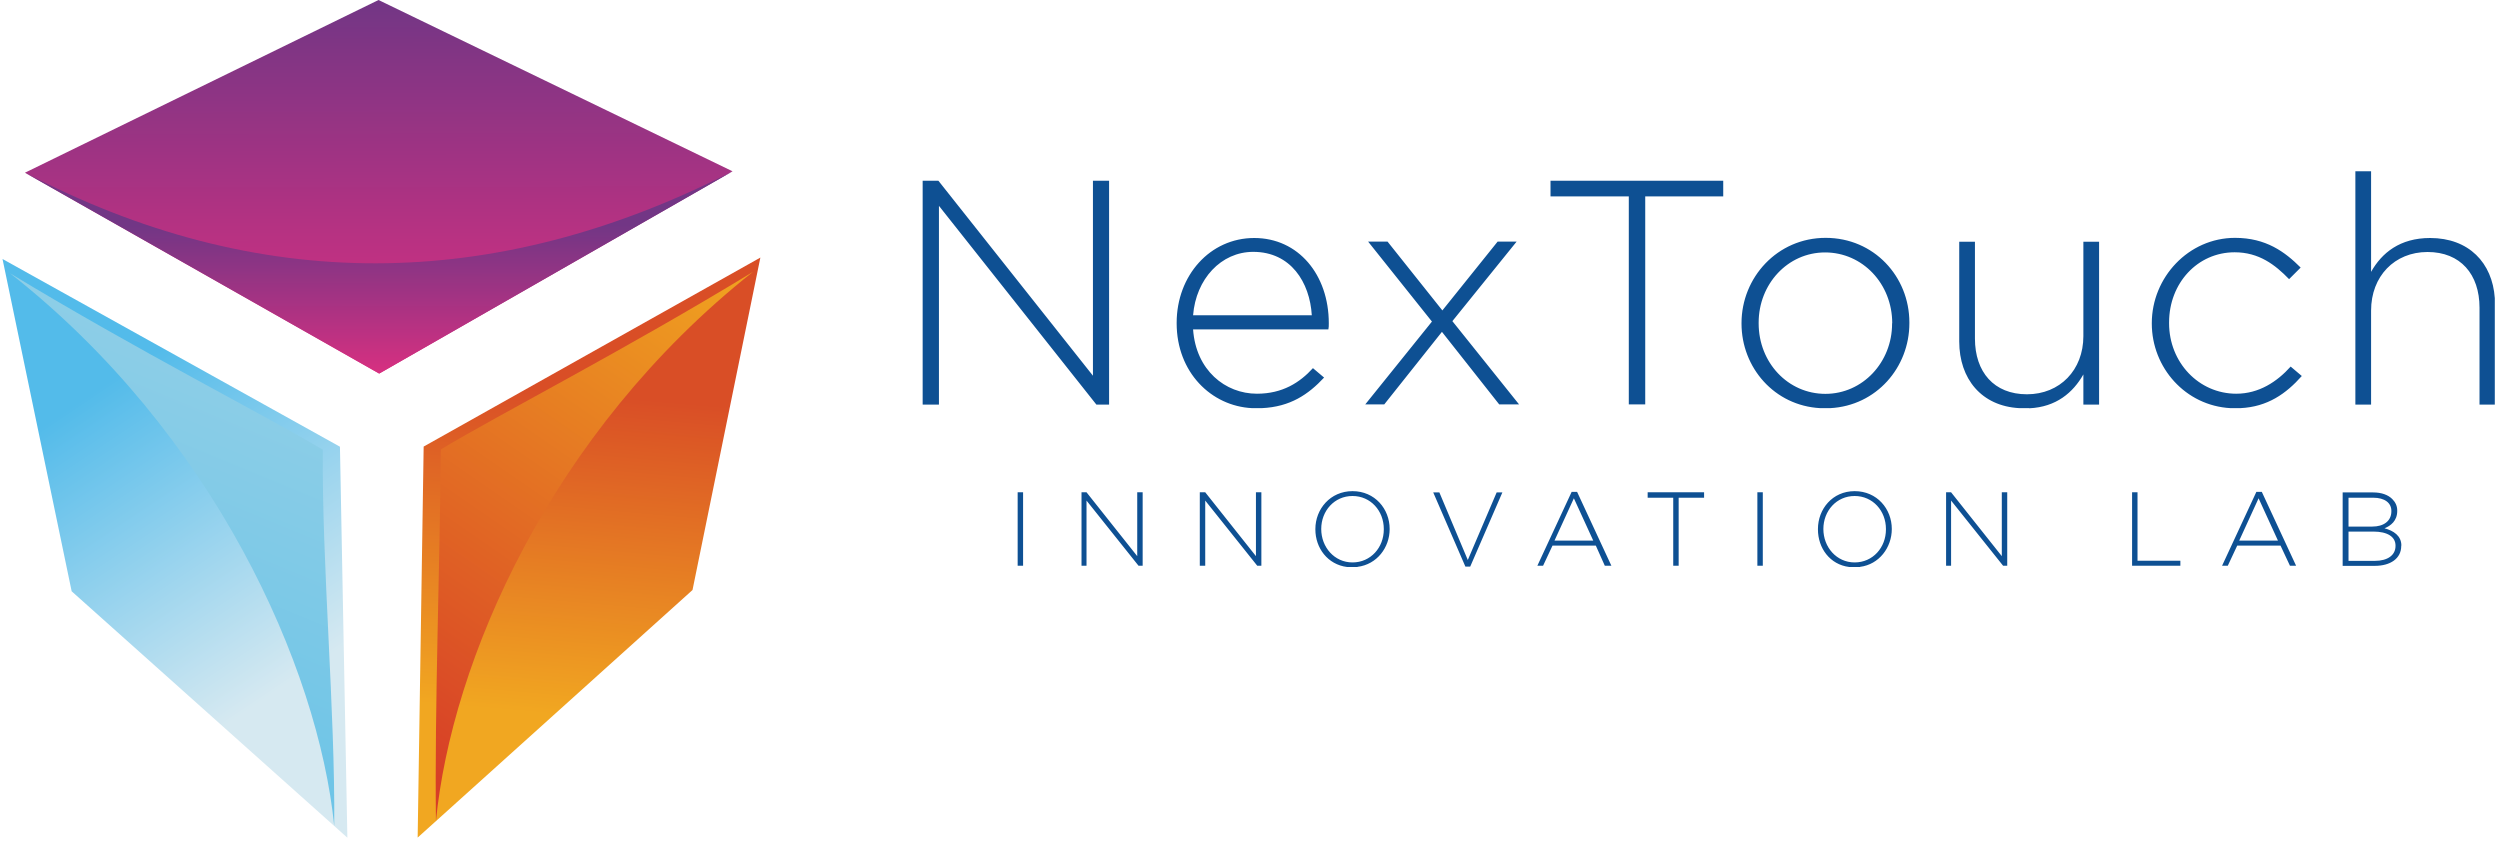 <svg width="175" height="59" viewBox="0 0 175 59" fill="none" xmlns="http://www.w3.org/2000/svg">
<g clip-path="url(#clip0_101_193)">
<path fill-rule="evenodd" clip-rule="evenodd" d="M1.746 12.09L26.536 26.15L51.276 11.99L26.496 0L1.746 12.09Z" fill="url(#paint0_linear_101_193)"/>
<path fill-rule="evenodd" clip-rule="evenodd" d="M26.546 26.15C34.796 21.43 43.036 16.71 51.286 11.99C34.536 20.55 18.016 20.58 1.746 12.08C10.006 16.77 18.276 21.46 26.536 26.14L26.546 26.15Z" fill="url(#paint1_linear_101_193)"/>
<path fill-rule="evenodd" clip-rule="evenodd" d="M29.656 31.26L53.226 18.03L48.476 41.3L29.236 58.63L29.656 31.26Z" fill="url(#paint2_linear_101_193)"/>
<path fill-rule="evenodd" clip-rule="evenodd" d="M30.856 31.46C35.046 28.94 43.616 24.57 52.706 19.03C38.486 30.29 31.596 46.36 30.516 57.48C30.416 49.43 30.796 39.71 30.856 31.46Z" fill="url(#paint3_linear_101_193)"/>
<path fill-rule="evenodd" clip-rule="evenodd" d="M23.796 31.27L0.176 18.13L5.016 41.39L24.316 58.64L23.796 31.27Z" fill="url(#paint4_linear_101_193)"/>
<path fill-rule="evenodd" clip-rule="evenodd" d="M22.596 31.48C18.396 28.98 9.806 24.64 0.706 19.13C14.966 30.33 22.276 46.7 23.396 57.82C23.466 49.77 22.526 39.53 22.596 31.48Z" fill="url(#paint5_linear_101_193)"/>
<path fill-rule="evenodd" clip-rule="evenodd" d="M174.636 20.87V28.32H173.566V21.54C173.566 19.2 172.236 17.64 169.926 17.64C167.616 17.64 165.976 19.34 165.976 21.74V28.32H164.876V11.99H165.976V19.03C166.726 17.7 167.996 16.66 170.106 16.66C172.816 16.66 174.466 18.39 174.636 20.87ZM156.826 28.57H156.136C152.986 28.4 150.626 25.74 150.626 22.65V22.62C150.626 19.42 153.196 16.65 156.456 16.65C158.616 16.65 159.946 17.63 161.046 18.73L160.236 19.54C159.256 18.53 158.126 17.66 156.426 17.66C153.826 17.66 151.836 19.82 151.836 22.57V22.63C151.836 25.37 153.916 27.56 156.536 27.56C158.126 27.56 159.396 26.72 160.346 25.66L161.126 26.32C160.026 27.56 158.726 28.48 156.826 28.57ZM142.046 28.57H141.356C138.706 28.43 137.146 26.52 137.146 23.9V16.92H138.246V23.7C138.246 26.04 139.576 27.6 141.886 27.6C144.196 27.6 145.836 25.9 145.836 23.53V16.92H146.936V28.32H145.836V26.21C145.116 27.48 143.936 28.49 142.056 28.58L142.046 28.57ZM128.106 28.57H127.416C124.216 28.4 121.906 25.74 121.906 22.65V22.62C121.906 19.42 124.416 16.65 127.796 16.65C131.176 16.65 133.656 19.36 133.656 22.57V22.63C133.656 25.72 131.346 28.4 128.116 28.57H128.106ZM88.336 28.57H87.646C84.786 28.43 82.366 26.06 82.366 22.63V22.6C82.366 19.28 84.706 16.66 87.796 16.66C90.886 16.66 93.016 19.23 93.016 22.63C93.016 22.83 93.016 22.89 92.986 23.06H83.516C83.716 25.92 85.766 27.56 87.986 27.56C89.776 27.56 90.986 26.78 91.906 25.77L92.686 26.43C91.586 27.61 90.316 28.48 88.326 28.57H88.336ZM64.586 28.31V12.65H65.686L76.506 26.3V12.65H77.636V28.32H76.746L65.726 14.41V28.32H64.596L64.586 28.31ZM87.726 17.63C85.476 17.63 83.716 19.53 83.516 22.07H91.826C91.686 19.76 90.356 17.63 87.726 17.63ZM106.336 28.31H104.946L100.936 23.23L96.896 28.31H95.566L100.236 22.51L95.766 16.91H97.126L100.966 21.73L104.836 16.91H106.166L101.666 22.48L106.336 28.31ZM115.166 13.74V28.31H114.016V13.75H108.536V12.65H120.626V13.75H115.176L115.166 13.74ZM132.456 22.63C132.456 19.86 130.376 17.67 127.756 17.67C125.136 17.67 123.106 19.89 123.106 22.58V22.64C123.106 25.38 125.156 27.57 127.776 27.57C130.396 27.57 132.446 25.35 132.446 22.66V22.63H132.456Z" fill="#0E5093"/>
<path fill-rule="evenodd" clip-rule="evenodd" d="M71.236 39.6V34.46H71.616V39.6H71.236ZM130.196 39.69H129.446C128.086 39.52 127.256 38.36 127.256 37.06V37.03C127.256 35.64 128.266 34.38 129.826 34.38C131.386 34.38 132.426 35.62 132.426 37.03C132.426 38.33 131.536 39.51 130.206 39.68L130.196 39.69ZM95.016 39.69H94.296C92.936 39.52 92.076 38.36 92.076 37.06V37.03C92.076 35.64 93.116 34.38 94.676 34.38C96.236 34.38 97.276 35.62 97.276 37.03C97.276 38.33 96.386 39.51 95.026 39.68L95.016 39.69ZM79.696 39.6L76.056 35.04V39.6H75.706V34.46H76.056L79.606 38.93V34.46H79.986V39.6H79.696ZM88.006 39.6L84.366 35.04V39.6H83.986V34.46H84.366L87.916 38.93V34.46H88.296V39.6H88.006ZM96.866 37.03C96.866 35.76 95.946 34.72 94.676 34.72C93.406 34.72 92.486 35.76 92.486 37.03C92.486 38.3 93.406 39.37 94.676 39.37C95.946 39.37 96.866 38.33 96.866 37.06V37.03ZM102.926 39.66H102.576L100.326 34.47H100.756L102.746 39.2L104.766 34.47H105.166L102.916 39.66H102.926ZM112.336 39.6L111.706 38.19H108.676L108.016 39.6H107.616L110.016 34.43H110.396L112.796 39.6H112.366H112.336ZM110.176 34.87L108.816 37.84H111.526L110.166 34.87H110.176ZM117.506 34.84V39.6H117.126V34.84H115.336V34.46H119.286V34.84H117.496H117.506ZM123.016 39.6V34.46H123.396V39.6H123.016ZM132.016 37.03C132.016 35.76 131.096 34.72 129.826 34.72C128.556 34.72 127.636 35.76 127.636 37.03C127.636 38.3 128.556 39.37 129.826 39.37C131.096 39.37 132.016 38.33 132.016 37.06V37.03ZM140.216 39.6L136.576 35.04V39.6H136.226V34.46H136.576L140.126 38.93V34.46H140.506V39.6H140.216ZM149.246 39.6V34.46H149.626V39.25H152.626V39.6H149.246ZM160.296 39.6L159.636 38.19H156.606L155.946 39.6H155.546L157.946 34.43H158.326L160.726 39.6H160.326H160.296ZM158.106 34.87L156.746 37.84H159.456L158.096 34.87H158.106ZM168.086 38.19V38.22C168.086 39.09 167.336 39.61 166.236 39.61H163.986V34.47H166.126C166.706 34.47 167.166 34.64 167.456 34.93C167.686 35.16 167.806 35.42 167.806 35.74V35.77C167.806 36.46 167.346 36.81 166.916 36.98C167.546 37.15 168.096 37.5 168.096 38.19H168.086ZM167.396 35.79V35.76C167.396 35.21 166.936 34.84 166.126 34.84H164.396V36.86H166.066C166.846 36.86 167.396 36.48 167.396 35.79ZM167.686 38.19C167.686 37.58 167.136 37.21 166.126 37.21H164.396V39.26H166.246C167.136 39.26 167.686 38.86 167.686 38.22V38.19Z" fill="#0E5093"/>
</g>
<defs>
<linearGradient id="paint0_linear_101_193" x1="26.543" y1="26.157" x2="26.493" y2="0.007" gradientUnits="userSpaceOnUse">
<stop stop-color="#E02F80"/>
<stop offset="1" stop-color="#723685"/>
</linearGradient>
<linearGradient id="paint1_linear_101_193" x1="26.545" y1="27.067" x2="26.524" y2="15.796" gradientUnits="userSpaceOnUse">
<stop stop-color="#E02F80"/>
<stop offset="1" stop-color="#723685"/>
</linearGradient>
<linearGradient id="paint2_linear_101_193" x1="39.199" y1="50.082" x2="41.284" y2="26.408" gradientUnits="userSpaceOnUse">
<stop stop-color="#F1A721"/>
<stop offset="0.95" stop-color="#D94E26"/>
<stop offset="1" stop-color="#D94E26"/>
</linearGradient>
<linearGradient id="paint3_linear_101_193" x1="25.762" y1="51.598" x2="48.469" y2="18.744" gradientUnits="userSpaceOnUse">
<stop stop-color="#D73E27"/>
<stop offset="1" stop-color="#EF9F20"/>
</linearGradient>
<linearGradient id="paint4_linear_101_193" x1="7.864" y1="26.572" x2="21.523" y2="46.946" gradientUnits="userSpaceOnUse">
<stop stop-color="#53BBEA"/>
<stop offset="1" stop-color="#D6E9F1"/>
</linearGradient>
<linearGradient id="paint5_linear_101_193" x1="28.511" y1="-1.347" x2="-5.064" y2="79.887" gradientUnits="userSpaceOnUse">
<stop stop-color="#B2D9E7"/>
<stop offset="1" stop-color="#45B8E7"/>
</linearGradient>
<clipPath id="clip0_101_193">
<rect width="174.46" height="58.64" fill="white" transform="translate(0.176)"/>
</clipPath>
</defs>
</svg>
